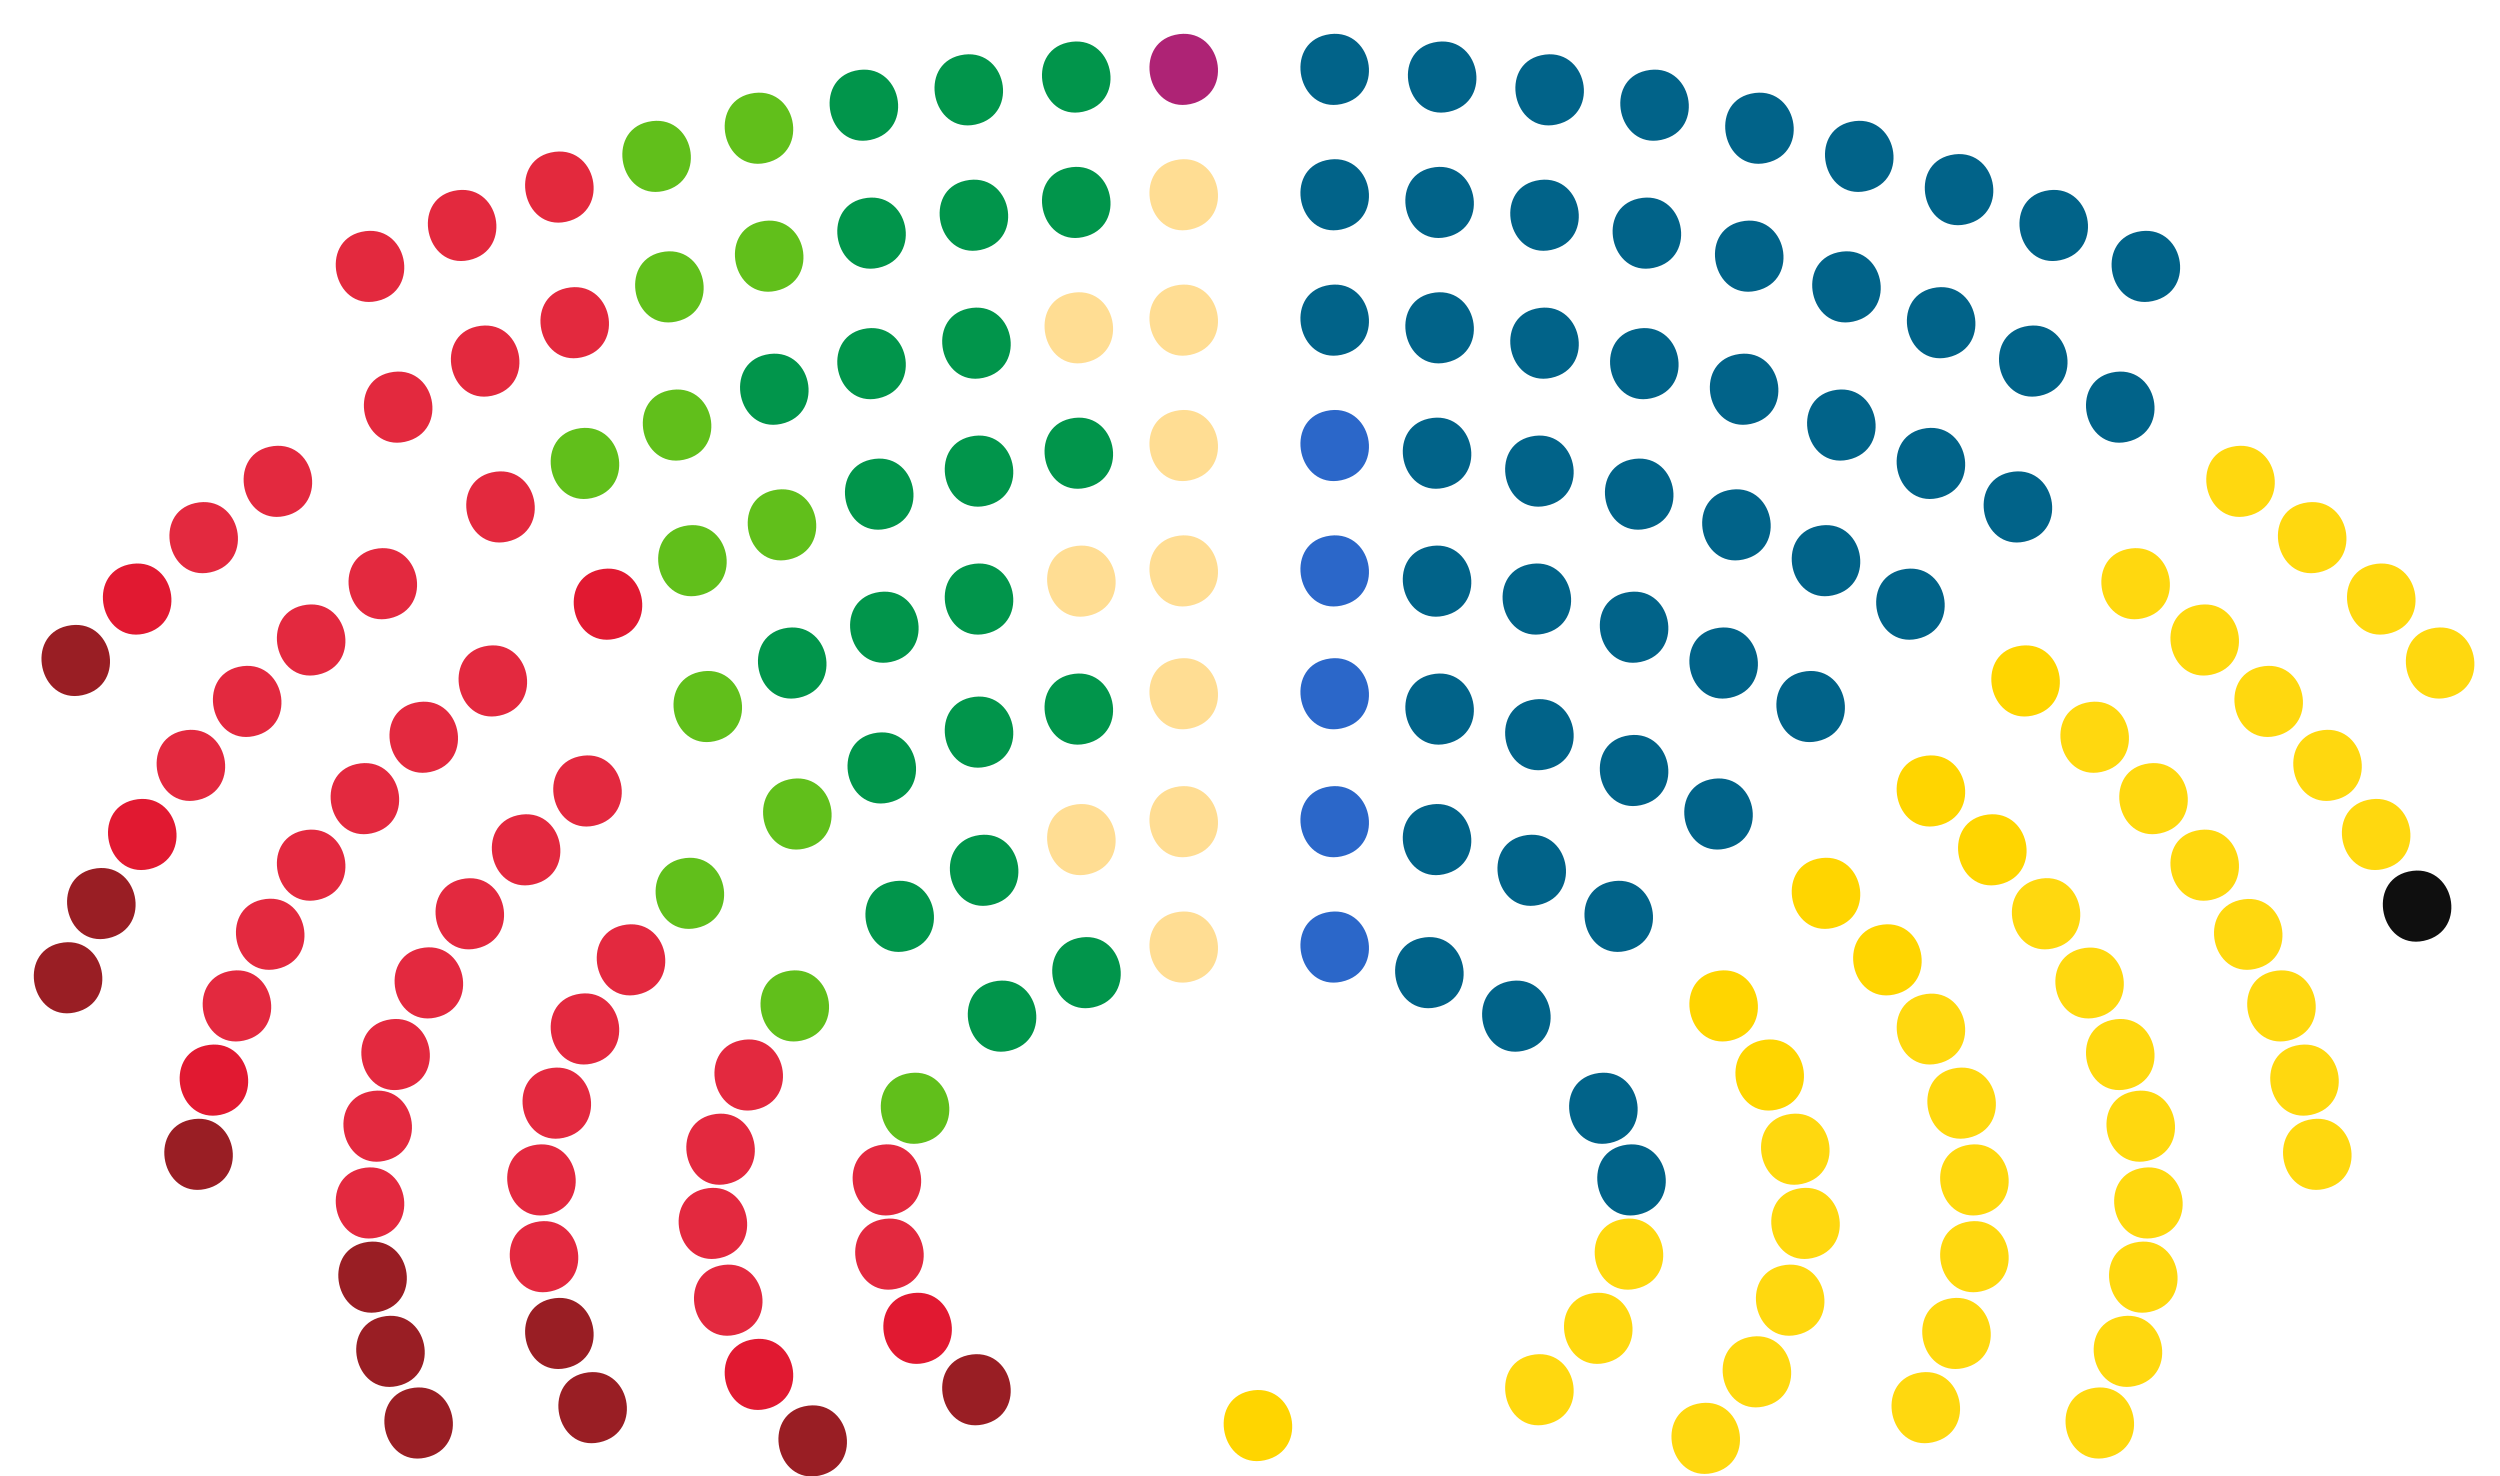 <?xml version="1.0" encoding="UTF-8" standalone="no"?>
<svg
   width="977"
   height="577"
   version="1.1"
   id="svg204"
   sodipodi:docname="Eduskunta_2023.svg"
   inkscape:version="1.4 (86a8ad7, 2024-10-11)"
   xmlns:inkscape="http://www.inkscape.org/namespaces/inkscape"
   xmlns:sodipodi="http://sodipodi.sourceforge.net/DTD/sodipodi-0.dtd"
   xmlns="http://www.w3.org/2000/svg"
   xmlns:svg="http://www.w3.org/2000/svg"
   xmlns:rdf="http://www.w3.org/1999/02/22-rdf-syntax-ns#"
   xmlns:cc="http://creativecommons.org/ns#"
   xmlns:dc="http://purl.org/dc/elements/1.1/">
  <defs
     id="defs208" />
  <sodipodi:namedview
     pagecolor="#ffffff"
     bordercolor="#666666"
     borderopacity="1"
     objecttolerance="10"
     gridtolerance="10"
     guidetolerance="10"
     inkscape:pageopacity="0"
     inkscape:pageshadow="2"
     inkscape:window-width="1602"
     inkscape:window-height="1195"
     id="namedview206"
     showgrid="false"
     inkscape:zoom="1.3034994"
     inkscape:cx="450.32625"
     inkscape:cy="256.61692"
     inkscape:window-x="1893"
     inkscape:window-y="95"
     inkscape:window-maximized="0"
     inkscape:current-layer="g202"
     inkscape:pagecheckerboard="0"
     inkscape:showpageshadow="2"
     inkscape:deskcolor="#d1d1d1" />
  <g
     id="g202"
     inkscape:label="Taso"
     transform="rotate(180,490.101,295.113)">
    <title
       id="title7">Layer 1</title>
    <path
       d="m 139,472.547 c -17.83,3.809 -11.996,31.106 6,27.058 16.678,-3.752 10.985,-30.686 -6,-27.058 z"
       id="seat_166"
       inkscape:connector-curvature="0"
       style="opacity:1;fill:#016389;fill-opacity:1"
       inkscape:label="seat_199" />
    <path
       d="m 175,488.547 c -17.83,3.809 -11.996,31.106 6,27.058 16.678,-3.752 10.985,-30.686 -6,-27.058 z"
       id="seat_172"
       inkscape:connector-curvature="0"
       style="opacity:1;fill:#016389;fill-opacity:1"
       inkscape:label="seat_198" />
    <path
       d="m 212,502.547 c -17.83,3.809 -11.996,31.106 6,27.058 16.678,-3.752 10.985,-30.686 -6,-27.058 z"
       id="seat_180"
       inkscape:connector-curvature="0"
       style="opacity:1;fill:#016389;fill-opacity:1"
       inkscape:label="seat_197" />
    <path
       d="m 251,515.547 c -17.83,3.809 -11.996,31.106 6,27.058 16.678,-3.752 10.985,-30.686 -6,-27.058 z"
       id="seat_182"
       inkscape:connector-curvature="0"
       style="opacity:1;fill:#016389;fill-opacity:1"
       inkscape:label="seat_196" />
    <path
       d="m 290,526.547 c -17.83,3.809 -11.996,31.106 6,27.058 16.678,-3.752 10.985,-30.686 -6,-27.058 z"
       id="seat_184"
       inkscape:connector-curvature="0"
       style="opacity:1;fill:#016389;fill-opacity:1"
       inkscape:label="seat_195" />
    <path
       d="m 331,535.547 c -17.83,3.809 -11.996,31.106 6,27.058 16.678,-3.752 10.985,-30.686 -6,-27.058 z"
       id="seat_186"
       inkscape:connector-curvature="0"
       style="opacity:1;fill:#016389;fill-opacity:1"
       inkscape:label="seat_194" />
    <path
       d="m 372,541.547 c -17.83,3.809 -11.996,31.106 6,27.058 16.678,-3.752 10.985,-30.686 -6,-27.058 z"
       id="seat_188"
       inkscape:connector-curvature="0"
       style="opacity:1;fill:#016389;fill-opacity:1.0"
       inkscape:label="seat_193" />
    <path
       d="m 414,546.547 c -17.83,3.809 -11.996,31.106 6,27.058 16.678,-3.752 10.984,-30.686 -6,-27.058 z"
       id="seat_190"
       inkscape:connector-curvature="0"
       style="opacity:1;fill:#016389;fill-opacity:1.0"
       inkscape:label="seat_192" />
    <path
       d="m 456,549.547 c -17.83,3.809 -11.996,31.106 6,27.058 16.678,-3.752 10.985,-30.686 -6,-27.058 z"
       id="seat_192"
       inkscape:connector-curvature="0"
       style="fill:#016389;fill-opacity:1"
       inkscape:label="seat_191" />
    <path
       d="m 515,549.547 c -17.831,3.809 -11.996,31.106 6,27.058 16.678,-3.752 10.985,-30.686 -6,-27.058 z"
       id="seat_193"
       inkscape:connector-curvature="0"
       style="fill:#ae2375;fill-opacity:1"
       inkscape:label="seat_190" />
    <path
       d="m 557,546.547 c -17.831,3.809 -11.996,31.106 6,27.058 16.678,-3.752 10.985,-30.686 -6,-27.058 z"
       id="seat_191"
       inkscape:connector-curvature="0"
       style="fill:#01954b;fill-opacity:1"
       inkscape:label="seat_189" />
    <path
       d="m 599,541.547 c -17.831,3.809 -11.996,31.106 6,27.058 16.678,-3.752 10.984,-30.686 -6,-27.058 z"
       id="seat_189"
       inkscape:connector-curvature="0"
       style="opacity:1;fill:#01954b;fill-opacity:1.0"
       inkscape:label="seat_188" />
    <path
       d="m 640,535.547 c -17.83,3.809 -11.996,31.106 6,27.058 16.678,-3.752 10.985,-30.686 -6,-27.058 z"
       id="seat_187"
       inkscape:connector-curvature="0"
       style="opacity:1;fill:#01954b;fill-opacity:1.0" />
    <path
       d="m 681,526.547 c -17.83,3.809 -11.996,31.106 6,27.058 16.678,-3.752 10.984,-30.686 -6,-27.058 z"
       id="seat_185"
       inkscape:connector-curvature="0"
       style="opacity:1;fill:#61bf1b;fill-opacity:1.0"
       inkscape:label="seat_186" />
    <path
       d="m 721,515.547 c -17.83,3.809 -11.996,31.106 6,27.058 16.678,-3.752 10.984,-30.686 -6,-27.058 z"
       id="seat_183"
       inkscape:connector-curvature="0"
       style="opacity:1;fill:#61bf1b;fill-opacity:1"
       inkscape:label="seat_185" />
    <path
       d="m 759,503.547 c -17.83,3.809 -11.996,31.106 6,27.058 16.678,-3.752 10.985,-30.686 -6,-27.058 z"
       id="seat_181"
       inkscape:connector-curvature="0"
       style="opacity:1;fill:#e1192f;fill-opacity:0.929"
       inkscape:label="seat_184" />
    <path
       d="m 797,488.547 c -17.83,3.809 -11.996,31.106 6,27.058 16.678,-3.752 10.985,-30.686 -6,-27.058 z"
       id="seat_173"
       inkscape:connector-curvature="0"
       style="opacity:1;fill:#e11930;fill-opacity:0.929"
       inkscape:label="seat_183" />
    <path
       d="m 833,472.547 c -17.83,3.809 -11.996,31.106 6,27.058 16.678,-3.752 10.985,-30.686 -6,-27.058 z"
       id="seat_167"
       inkscape:connector-curvature="0"
       style="opacity:1;fill:#e11930;fill-opacity:0.929"
       inkscape:label="seat_182" />
    <path
       d="m 24,317.547 c -17.83,3.809 -11.996,31.106 6,27.058 16.678,-3.752 10.985,-30.686 -6,-27.058 z"
       id="seat_108"
       inkscape:connector-curvature="0"
       style="opacity:1;fill:#ffd500;fill-opacity:0.941"
       inkscape:label="seat_181" />
    <path
       d="m 47,342.547 c -17.831,3.809 -11.996,31.106 6,27.058 16.678,-3.752 10.985,-30.686 -6,-27.058 z"
       id="seat_118"
       inkscape:connector-curvature="0"
       style="opacity:1;fill:#ffd500;fill-opacity:0.941"
       inkscape:label="seat_180" />
    <path
       d="m 74,366.547 c -17.831,3.809 -11.996,31.106 6,27.058 16.678,-3.752 10.985,-30.686 -6,-27.058 z"
       id="seat_128"
       inkscape:connector-curvature="0"
       style="opacity:1;fill:#ffd500;fill-opacity:0.941"
       inkscape:label="seat_179" />
    <path
       d="m 102,388.547 c -17.831,3.809 -11.996,31.106 6,27.058 16.678,-3.752 10.985,-30.686 -6,-27.058 z"
       id="seat_136"
       inkscape:connector-curvature="0"
       style="opacity:1;fill:#ffd500;fill-opacity:0.941"
       inkscape:label="seat_178" />
    <path
       d="m 149,417.547 c -17.83,3.809 -11.996,31.106 6,27.058 16.678,-3.752 10.985,-30.686 -6,-27.058 z"
       id="seat_148"
       inkscape:connector-curvature="0"
       style="opacity:1;fill:#016389;fill-opacity:1"
       inkscape:label="seat_177" />
    <path
       d="m 183,435.547 c -17.83,3.809 -11.996,31.106 6,27.058 16.678,-3.752 10.985,-30.686 -6,-27.058 z"
       id="seat_154"
       inkscape:connector-curvature="0"
       style="opacity:1;fill:#016389;fill-opacity:1"
       inkscape:label="seat_176" />
    <path
       d="m 219,450.547 c -17.83,3.809 -11.996,31.106 6,27.058 16.678,-3.752 10.985,-30.686 -6,-27.058 z"
       id="seat_160"
       inkscape:connector-curvature="0"
       style="opacity:1;fill:#016389;fill-opacity:1"
       inkscape:label="seat_175" />
    <path
       d="m 256,464.547 c -17.83,3.809 -11.996,31.106 6,27.058 16.678,-3.752 10.985,-30.686 -6,-27.058 z"
       id="seat_164"
       inkscape:connector-curvature="0"
       style="opacity:1;fill:#016389;fill-opacity:1"
       inkscape:label="seat_174" />
    <path
       d="m 294,476.547 c -17.83,3.809 -11.996,31.106 6,27.058 16.678,-3.752 10.985,-30.686 -6,-27.058 z"
       id="seat_168"
       inkscape:connector-curvature="0"
       style="opacity:1;fill:#016389;fill-opacity:1"
       inkscape:label="seat_173" />
    <path
       d="m 334,485.547 c -17.83,3.809 -11.996,31.106 6,27.058 16.678,-3.752 10.985,-30.686 -6,-27.058 z"
       id="seat_170"
       inkscape:connector-curvature="0"
       style="opacity:1;fill:#016389;fill-opacity:1"
       inkscape:label="seat_172" />
    <path
       d="m 374,492.547 c -17.83,3.809 -11.996,31.106 6,27.058 16.678,-3.752 10.985,-30.686 -6,-27.058 z"
       id="seat_174"
       inkscape:connector-curvature="0"
       style="opacity:1;fill:#016389;fill-opacity:1.0"
       inkscape:label="seat_171" />
    <path
       d="m 415,497.547 c -17.83,3.809 -11.996,31.106 6,27.058 16.678,-3.752 10.985,-30.686 -6,-27.058 z"
       id="seat_176"
       inkscape:connector-curvature="0"
       style="opacity:1;fill:#016389;fill-opacity:1.0"
       inkscape:label="seat_170" />
    <path
       d="m 456,500.547 c -17.83,3.809 -11.996,31.106 6,27.058 16.678,-3.752 10.985,-30.686 -6,-27.058 z"
       id="seat_178"
       inkscape:connector-curvature="0"
       style="opacity:1;fill:#016389;fill-opacity:1.0"
       inkscape:label="seat_169" />
    <path
       d="m 515,500.547 c -17.83,3.809 -11.996,31.106 6,27.058 16.678,-3.752 10.985,-30.686 -6,-27.058 z"
       id="seat_179"
       inkscape:connector-curvature="0"
       style="opacity:1;fill:#ffdd93;fill-opacity:1.0"
       inkscape:label="seat_168" />
    <path
       d="m 557,497.547 c -17.83,3.809 -11.996,31.106 6,27.058 16.678,-3.752 10.985,-30.686 -6,-27.058 z"
       id="seat_177"
       inkscape:connector-curvature="0"
       style="opacity:1;fill:#01954b;fill-opacity:1"
       inkscape:label="seat_167" />
    <path
       d="m 597,492.547 c -17.83,3.809 -11.996,31.106 6,27.058 16.678,-3.752 10.985,-30.686 -6,-27.058 z"
       id="seat_175"
       inkscape:connector-curvature="0"
       style="opacity:1;fill:#01954b;fill-opacity:1"
       inkscape:label="seat_166" />
    <path
       d="m 637,485.547 c -17.831,3.809 -11.996,31.106 6,27.058 16.678,-3.752 10.985,-30.686 -6,-27.058 z"
       id="seat_171"
       inkscape:connector-curvature="0"
       style="opacity:1;fill:#01954b;fill-opacity:1.0"
       inkscape:label="seat_165" />
    <path
       d="m 677,476.547 c -17.831,3.809 -11.996,31.106 6,27.058 16.678,-3.752 10.985,-30.686 -6,-27.058 z"
       id="seat_169"
       inkscape:connector-curvature="0"
       style="opacity:1;fill:#61bf1b;fill-opacity:1"
       inkscape:label="seat_164" />
    <path
       d="m 716,464.547 c -17.83,3.809 -11.996,31.106 6,27.058 16.678,-3.752 10.985,-30.686 -6,-27.058 z"
       id="seat_165"
       inkscape:connector-curvature="0"
       style="opacity:1;fill:#61bf1b;fill-opacity:1"
       inkscape:label="seat_163" />
    <path
       d="m 753,450.547 c -17.83,3.809 -11.996,31.106 6,27.058 16.678,-3.752 10.985,-30.686 -6,-27.058 z"
       id="seat_161"
       inkscape:connector-curvature="0"
       style="opacity:1;fill:#e11930;fill-opacity:0.929"
       inkscape:label="seat_162" />
    <path
       d="m 788,435.547 c -17.83,3.809 -11.996,31.106 6,27.058 16.678,-3.752 10.984,-30.686 -6,-27.058 z"
       id="seat_155"
       inkscape:connector-curvature="0"
       style="opacity:1;fill:#e11930;fill-opacity:0.929"
       inkscape:label="seat_161" />
    <path
       d="m 822,417.547 c -17.83,3.809 -11.996,31.106 6,27.058 16.678,-3.752 10.985,-30.686 -6,-27.058 z"
       id="seat_149"
       inkscape:connector-curvature="0"
       style="opacity:1;fill:#e11930;fill-opacity:0.929"
       inkscape:label="seat_160" />
    <path
       d="m 869,388.547 c -17.83,3.809 -11.996,31.106 6,27.058 16.678,-3.752 10.985,-30.686 -6,-27.058 z"
       id="seat_137"
       inkscape:connector-curvature="0"
       style="opacity:1;fill:#e11931;fill-opacity:0.926"
       inkscape:label="seat_159" />
    <path
       d="m 898,366.547 c -17.83,3.809 -11.996,31.106 6,27.058 16.678,-3.752 10.985,-30.686 -6,-27.058 z"
       id="seat_129"
       inkscape:connector-curvature="0"
       style="opacity:1;fill:#e11931;fill-opacity:0.926"
       inkscape:label="seat_158" />
    <path
       d="m 924,342.547 c -17.83,3.809 -11.996,31.106 6,27.058 16.678,-3.752 10.985,-30.686 -6,-27.058 z"
       id="seat_121"
       inkscape:connector-curvature="0"
       style="opacity:1;fill:#e11931;fill-opacity:1.0"
       inkscape:label="seat_157" />
    <path
       d="m 948,318.547 c -17.831,3.809 -11.996,31.106 6,27.058 16.678,-3.752 10.985,-30.686 -6,-27.058 z"
       id="seat_111"
       inkscape:connector-curvature="0"
       style="opacity:1;fill:#991e24;fill-opacity:1.0"
       inkscape:label="seat_156" />
    <path
       d="m 33,222.547 c -17.831,3.809 -11.996,31.106 6,27.058 16.678,-3.752 10.985,-30.686 -6,-27.058 z"
       id="seat_69"
       inkscape:connector-curvature="0"
       style="opacity:1;fill:#000000;fill-opacity:0.941"
       inkscape:label="seat_155" />
    <path
       d="m 49,250.547 c -17.831,3.809 -11.996,31.106 6,27.058 16.678,-3.752 10.985,-30.686 -6,-27.058 z"
       id="seat_81"
       inkscape:connector-curvature="0"
       style="opacity:1;fill:#ffd500;fill-opacity:0.941"
       inkscape:label="seat_154" />
    <path
       d="m 68,277.547 c -17.831,3.809 -11.996,31.106 6,27.058 16.678,-3.752 10.985,-30.686 -6,-27.058 z"
       id="seat_93"
       inkscape:connector-curvature="0"
       style="opacity:1;fill:#ffd500;fill-opacity:0.941"
       inkscape:label="seat_153" />
    <path
       d="m 91,302.547 c -17.83,3.809 -11.996,31.106 6,27.058 16.678,-3.752 10.985,-30.686 -6,-27.058 z"
       id="seat_103"
       inkscape:connector-curvature="0"
       style="opacity:1;fill:#ffd500;fill-opacity:0.941"
       inkscape:label="seat_152" />
    <path
       d="m 116,326.547 c -17.831,3.809 -11.996,31.106 6,27.058 16.678,-3.752 10.985,-30.686 -6,-27.058 z"
       id="seat_112"
       inkscape:connector-curvature="0"
       style="opacity:1;fill:#ffd500;fill-opacity:0.941"
       inkscape:label="seat_151" />
    <path
       d="m 143,348.547 c -17.83,3.809 -11.996,31.106 6,27.058 16.678,-3.752 10.985,-30.686 -6,-27.058 z"
       id="seat_122"
       inkscape:connector-curvature="0"
       style="opacity:1;fill:#ffd500;fill-opacity:0.941"
       inkscape:label="seat_150" />
    <path
       d="m 189,378.547 c -17.83,3.809 -11.996,31.106 6,27.058 16.678,-3.752 10.985,-30.686 -6,-27.058 z"
       id="seat_132"
       inkscape:connector-curvature="0"
       style="opacity:1;fill:#016389;fill-opacity:1"
       inkscape:label="seat_149" />
    <path
       d="m 223,395.547 c -17.83,3.809 -11.996,31.106 6,27.058 16.678,-3.752 10.985,-30.686 -6,-27.058 z"
       id="seat_140"
       inkscape:connector-curvature="0"
       style="opacity:1;fill:#016389;fill-opacity:1"
       inkscape:label="seat_148" />
    <path
       d="m 258,410.547 c -17.83,3.809 -11.996,31.106 6,27.058 16.678,-3.752 10.985,-30.686 -6,-27.058 z"
       id="seat_146"
       inkscape:connector-curvature="0"
       style="opacity:1;fill:#016389;fill-opacity:1"
       inkscape:label="seat_147" />
    <path
       d="m 296,424.547 c -17.83,3.809 -11.996,31.106 6,27.058 16.678,-3.752 10.985,-30.686 -6,-27.058 z"
       id="seat_150"
       inkscape:connector-curvature="0"
       style="opacity:1;fill:#016389;fill-opacity:1"
       inkscape:label="seat_146" />
    <path
       d="m 335,434.547 c -17.83,3.809 -11.996,31.106 6,27.058 16.678,-3.752 10.985,-30.686 -6,-27.058 z"
       id="seat_152"
       inkscape:connector-curvature="0"
       style="opacity:1;fill:#016389;fill-opacity:1"
       inkscape:label="seat_145" />
    <path
       d="m 374,442.547 c -17.83,3.809 -11.996,31.106 6,27.058 16.678,-3.752 10.985,-30.686 -6,-27.058 z"
       id="seat_156"
       inkscape:connector-curvature="0"
       style="opacity:1;fill:#016389;fill-opacity:1.0"
       inkscape:label="seat_144" />
    <path
       d="m 415,448.547 c -17.83,3.809 -11.996,31.106 6,27.058 16.678,-3.752 10.985,-30.686 -6,-27.058 z"
       id="seat_158"
       inkscape:connector-curvature="0"
       style="opacity:1;fill:#016389;fill-opacity:1.0"
       inkscape:label="seat_143" />
    <path
       d="m 456,451.547 c -17.83,3.809 -11.996,31.106 6,27.058 16.678,-3.752 10.985,-30.686 -6,-27.058 z"
       id="seat_162"
       inkscape:connector-curvature="0"
       style="opacity:1;fill:#016389;fill-opacity:1.0"
       inkscape:label="seat_142" />
    <path
       d="m 515,451.547 c -17.83,3.809 -11.996,31.106 6,27.058 16.678,-3.752 10.985,-30.686 -6,-27.058 z"
       id="seat_163"
       inkscape:connector-curvature="0"
       style="opacity:1;fill:#ffdd93;fill-opacity:1.0"
       inkscape:label="seat_141" />
    <path
       d="m 556,448.547 c -17.831,3.809 -11.996,31.106 6,27.058 16.678,-3.752 10.985,-30.686 -6,-27.058 z"
       id="seat_159"
       inkscape:connector-curvature="0"
       style="opacity:1;fill:#ffdd93;fill-opacity:1.0"
       inkscape:label="seat_140" />
    <path
       d="m 596,442.547 c -17.83,3.809 -11.996,31.106 6,27.058 16.678,-3.752 10.985,-30.686 -6,-27.058 z"
       id="seat_157"
       inkscape:connector-curvature="0"
       style="opacity:1;fill:#01954b;fill-opacity:1"
       inkscape:label="seat_139" />
    <path
       d="m 637,434.547 c -17.83,3.809 -11.996,31.106 6,27.058 16.678,-3.752 10.985,-30.686 -6,-27.058 z"
       id="seat_153"
       inkscape:connector-curvature="0"
       style="opacity:1;fill:#01954b;fill-opacity:1"
       inkscape:label="seat_138" />
    <path
       d="m 675,424.547 c -17.831,3.809 -11.996,31.106 6,27.058 16.678,-3.752 10.985,-30.686 -6,-27.058 z"
       id="seat_151"
       inkscape:connector-curvature="0"
       style="opacity:1;fill:#01954b;fill-opacity:1.0"
       inkscape:label="seat_137" />
    <path
       d="m 713,410.547 c -17.83,3.809 -11.996,31.106 6,27.058 16.678,-3.752 10.985,-30.686 -6,-27.058 z"
       id="seat_147"
       inkscape:connector-curvature="0"
       style="opacity:1;fill:#61bf1b;fill-opacity:1"
       inkscape:label="seat_136" />
    <path
       d="m 749,395.547 c -17.83,3.809 -11.996,31.106 6,27.058 16.678,-3.752 10.985,-30.686 -6,-27.058 z"
       id="seat_141"
       inkscape:connector-curvature="0"
       style="opacity:1;fill:#61bf1b;fill-opacity:1"
       inkscape:label="seat_135" />
    <path
       d="m 782,378.547 c -17.83,3.809 -11.996,31.106 6,27.058 16.678,-3.752 10.985,-30.686 -6,-27.058 z"
       id="seat_133"
       inkscape:connector-curvature="0"
       style="opacity:1;fill:#e11930;fill-opacity:0.929"
       inkscape:label="seat_134" />
    <path
       d="m 828,348.547 c -17.83,3.809 -11.996,31.106 6,27.058 16.678,-3.752 10.985,-30.686 -6,-27.058 z"
       id="seat_123"
       inkscape:connector-curvature="0"
       style="opacity:1;fill:#e11931;fill-opacity:0.926"
       inkscape:label="seat_133" />
    <path
       d="m 856,326.547 c -17.83,3.809 -11.996,31.106 6,27.058 16.678,-3.752 10.985,-30.686 -6,-27.058 z"
       id="seat_113"
       inkscape:connector-curvature="0"
       style="opacity:1;fill:#e11931;fill-opacity:0.926"
       inkscape:label="seat_132" />
    <path
       d="m 881,302.547 c -17.831,3.809 -11.996,31.106 6,27.058 16.678,-3.752 10.985,-30.686 -6,-27.058 z"
       id="seat_104"
       inkscape:connector-curvature="0"
       style="opacity:1;fill:#e11931;fill-opacity:0.926"
       inkscape:label="seat_131" />
    <path
       d="m 903,277.547 c -17.831,3.809 -11.996,31.106 6,27.058 16.678,-3.752 10.984,-30.686 -6,-27.058 z"
       id="seat_94"
       inkscape:connector-curvature="0"
       style="opacity:1;fill:#e11931;fill-opacity:0.926"
       inkscape:label="seat_130" />
    <path
       d="m 922,250.547 c -17.831,3.809 -11.996,31.106 6,27.058 16.678,-3.752 10.984,-30.686 -6,-27.058 z"
       id="seat_82"
       inkscape:connector-curvature="0"
       style="opacity:1;fill:#e11931;fill-opacity:1.0"
       inkscape:label="seat_129" />
    <path
       d="m 938,223.547 c -17.831,3.809 -11.996,31.106 6,27.058 16.678,-3.752 10.985,-30.686 -6,-27.058 z"
       id="seat_70"
       inkscape:connector-curvature="0"
       style="opacity:1;fill:#991e24;fill-opacity:1.0"
       inkscape:label="seat_128" />
    <path
       d="m 951,194.547 c -17.831,3.809 -11.996,31.106 6,27.058 16.679,-3.752 10.984,-30.686 -6,-27.058 z"
       id="seat_56"
       inkscape:connector-curvature="0"
       style="opacity:1;fill:#991e24;fill-opacity:1.0"
       inkscape:label="seat_127" />
    <path
       d="m 72,125.547 c -17.831,3.809 -11.996,31.106 6,27.058 16.678,-3.752 10.985,-30.686 -6,-27.058 z"
       id="seat_31"
       inkscape:connector-curvature="0"
       style="opacity:1;fill:#ffd500;fill-opacity:0.941"
       inkscape:label="seat_126" />
    <path
       d="m 77,154.547 c -17.831,3.809 -11.996,31.106 6,27.058 16.678,-3.752 10.985,-30.686 -6,-27.058 z"
       id="seat_41"
       inkscape:connector-curvature="0"
       style="opacity:1;fill:#ffd500;fill-opacity:0.941"
       inkscape:label="seat_125" />
    <path
       inkscape:connector-curvature="0"
       style="display:inline;fill:#ffd500;fill-opacity:0.941"
       d="m 86,183.547 c -17.83,3.809 -11.996,31.106 6,27.058 16.678,-3.752 10.985,-30.686 -6,-27.058 z"
       id="seat_43-9"
       inkscape:label="seat_124" />
    <path
       d="m 99,211.547 c -17.815,3.806 -12.009,31.21 6,26.919 16.645,-3.966 10.942,-30.538 -6,-26.919 z"
       id="seat_63"
       inkscape:connector-curvature="0"
       style="opacity:1;fill:#ffd500;fill-opacity:0.941"
       inkscape:label="seat_123" />
    <path
       d="m 116,238.547 c -17.831,3.809 -11.996,31.106 6,27.058 16.678,-3.752 10.985,-30.686 -6,-27.058 z"
       id="seat_75"
       inkscape:connector-curvature="0"
       style="opacity:1;fill:#ffd500;fill-opacity:0.941"
       inkscape:label="seat_122" />
    <path
       d="m 136,264.547 c -17.83,3.809 -11.996,31.106 6,27.058 16.678,-3.752 10.985,-30.686 -6,-27.058 z"
       id="seat_87"
       inkscape:connector-curvature="0"
       style="opacity:1;fill:#ffd500;fill-opacity:0.941"
       inkscape:label="seat_121" />
    <path
       d="m 159,288.547 c -17.83,3.809 -11.996,31.106 6,27.058 16.678,-3.752 10.985,-30.686 -6,-27.058 z"
       id="seat_95"
       inkscape:connector-curvature="0"
       style="opacity:1;fill:#ffd500;fill-opacity:0.941"
       inkscape:label="seat_120" />
    <path
       d="m 186,310.547 c -17.83,3.809 -11.996,31.106 6,27.058 16.678,-3.752 10.985,-30.686 -6,-27.058 z"
       id="seat_106"
       inkscape:connector-curvature="0"
       style="opacity:1;fill:#ffd500;fill-opacity:1.0"
       inkscape:label="seat_119" />
    <path
       d="m 231,340.547 c -17.83,3.809 -11.996,31.106 6,27.058 16.678,-3.752 10.985,-30.686 -6,-27.058 z"
       id="seat_116"
       inkscape:connector-curvature="0"
       style="opacity:1;fill:#016389;fill-opacity:1"
       inkscape:label="seat_118" />
    <path
       d="m 264,357.547 c -17.83,3.809 -11.996,31.106 6,27.058 16.678,-3.752 10.985,-30.686 -6,-27.058 z"
       id="seat_124-9"
       inkscape:connector-curvature="0"
       style="fill:#016389;fill-opacity:1"
       inkscape:label="seat_117" />
    <path
       d="m 299,371.547 c -17.83,3.809 -11.996,31.106 6,27.058 16.678,-3.752 10.985,-30.686 -6,-27.058 z"
       id="seat_130"
       inkscape:connector-curvature="0"
       style="opacity:1;fill:#016389;fill-opacity:1"
       inkscape:label="seat_116" />
    <path
       d="m 337,383.547 c -17.83,3.809 -11.996,31.106 6,27.058 16.678,-3.752 10.985,-30.686 -6,-27.058 z"
       id="seat_134"
       inkscape:connector-curvature="0"
       style="opacity:1;fill:#016389;fill-opacity:1"
       inkscape:label="seat_115" />
    <path
       d="m 376,392.547 c -17.83,3.809 -11.996,31.106 6,27.058 16.678,-3.752 10.985,-30.686 -6,-27.058 z"
       id="seat_138"
       inkscape:connector-curvature="0"
       style="opacity:1;fill:#016389;fill-opacity:1"
       inkscape:label="seat_114" />
    <path
       d="m 416,399.547 c -17.83,3.809 -11.996,31.106 6,27.058 16.678,-3.752 10.985,-30.686 -6,-27.058 z"
       id="seat_142"
       inkscape:connector-curvature="0"
       style="opacity:1;fill:#016389;fill-opacity:1.0"
       inkscape:label="seat_113" />
    <path
       d="m 456,402.547 c -17.83,3.809 -11.996,31.106 6,27.058 16.678,-3.752 10.985,-30.686 -6,-27.058 z"
       id="seat_144"
       inkscape:connector-curvature="0"
       style="opacity:1;fill:#2b67c9;fill-opacity:1"
       inkscape:label="seat_112" />
    <path
       d="m 515,402.547 c -17.831,3.809 -11.996,31.106 6,27.058 16.678,-3.752 10.985,-30.686 -6,-27.058 z"
       id="seat_145"
       inkscape:connector-curvature="0"
       style="opacity:1;fill:#ffdd93;fill-opacity:1.0"
       inkscape:label="seat_111" />
    <path
       d="m 556,399.547 c -17.83,3.809 -11.996,31.106 6,27.058 16.678,-3.752 10.985,-30.686 -6,-27.058 z"
       id="seat_143"
       inkscape:connector-curvature="0"
       style="opacity:1;fill:#01954b;fill-opacity:1"
       inkscape:label="seat_110" />
    <path
       d="m 595,392.547 c -17.83,3.809 -11.996,31.106 6,27.058 16.678,-3.752 10.985,-30.686 -6,-27.058 z"
       id="seat_139"
       inkscape:connector-curvature="0"
       style="opacity:1;fill:#01954b;fill-opacity:1"
       inkscape:label="seat_109" />
    <path
       d="m 634,383.547 c -17.83,3.809 -11.996,31.106 6,27.058 16.678,-3.752 10.985,-30.686 -6,-27.058 z"
       id="seat_135"
       inkscape:connector-curvature="0"
       style="opacity:1;fill:#01954b;fill-opacity:1"
       inkscape:label="seat_108" />
    <path
       d="m 672,371.547 c -17.83,3.809 -11.996,31.106 6,27.058 16.678,-3.752 10.985,-30.686 -6,-27.058 z"
       id="seat_131"
       inkscape:connector-curvature="0"
       style="opacity:1;fill:#61bf1b;fill-opacity:1.0"
       inkscape:label="seat_107" />
    <path
       d="m 707,357.547 c -17.83,3.809 -11.996,31.106 6,27.058 16.678,-3.752 10.985,-30.686 -6,-27.058 z"
       id="seat_127"
       inkscape:connector-curvature="0"
       style="opacity:1;fill:#61bf1b;fill-opacity:1"
       inkscape:label="seat_106" />
    <path
       d="m 740,340.547 c -17.83,3.809 -11.996,31.106 6,27.058 16.678,-3.752 10.985,-30.686 -6,-27.058 z"
       id="seat_117"
       inkscape:connector-curvature="0"
       style="opacity:1;fill:#e11931;fill-opacity:1.0"
       inkscape:label="seat_105" />
    <path
       d="m 785,310.547 c -17.831,3.809 -11.996,31.106 6,27.058 16.678,-3.752 10.985,-30.686 -6,-27.058 z"
       id="seat_107"
       inkscape:connector-curvature="0"
       style="opacity:1;fill:#e11931;fill-opacity:0.926"
       inkscape:label="seat_104" />
    <path
       d="m 812,288.547 c -17.831,3.809 -11.996,31.106 6,27.058 16.678,-3.752 10.985,-30.686 -6,-27.058 z"
       id="seat_96"
       inkscape:connector-curvature="0"
       style="opacity:1;fill:#e11931;fill-opacity:0.926"
       inkscape:label="seat_103" />
    <path
       d="m 835,264.547 c -17.831,3.809 -11.996,31.106 6,27.058 16.678,-3.752 10.984,-30.686 -6,-27.058 z"
       id="seat_88"
       inkscape:connector-curvature="0"
       style="opacity:1;fill:#e11931;fill-opacity:0.926"
       inkscape:label="seat_102" />
    <path
       d="m 856,238.547 c -17.831,3.809 -11.996,31.106 6,27.058 16.678,-3.752 10.985,-30.686 -6,-27.058 z"
       id="seat_76"
       inkscape:connector-curvature="0"
       style="opacity:1;fill:#e11931;fill-opacity:0.926"
       inkscape:label="seat_101" />
    <path
       d="m 872,211.547 c -17.831,3.809 -11.996,31.106 6,27.058 16.678,-3.752 10.985,-30.686 -6,-27.058 z"
       id="seat_64"
       inkscape:connector-curvature="0"
       style="opacity:1;fill:#e11931;fill-opacity:0.926"
       inkscape:label="seat_100" />
    <path
       d="m 885,183.547 c -17.831,3.809 -11.996,31.106 6,27.058 16.678,-3.752 10.984,-30.686 -6,-27.058 z"
       id="seat_53"
       inkscape:connector-curvature="0"
       style="opacity:1;fill:#e11931;fill-opacity:0.926"
       inkscape:label="seat_99" />
    <path
       d="m 894,154.547 c -17.83,3.809 -11.996,31.106 6,27.058 16.678,-3.752 10.984,-30.686 -6,-27.058 z"
       id="seat_42"
       inkscape:connector-curvature="0"
       style="opacity:1;fill:#e11931;fill-opacity:1.0"
       inkscape:label="seat_98" />
    <path
       d="m 900,125.547 c -17.831,3.809 -11.996,31.106 6,27.058 16.678,-3.752 10.985,-30.686 -6,-27.058 z"
       id="seat_32"
       inkscape:connector-curvature="0"
       style="opacity:1;fill:#991e24;fill-opacity:1.0"
       inkscape:label="seat_97" />
    <path
       d="m 157,20.547 c -17.83,3.809 -11.996,31.106 6,27.058 16.678,-3.752 10.985,-30.686 -6,-27.058 z"
       id="seat_4"
       inkscape:connector-curvature="0"
       style="opacity:1;fill:#ffd500;fill-opacity:0.941"
       inkscape:label="seat_96" />
    <path
       d="m 146,48.547 c -17.83,3.809 -11.996,31.106 6,27.058 16.678,-3.752 10.985,-30.686 -6,-27.058 z"
       id="seat_4-6"
       inkscape:connector-curvature="0"
       style="fill:#ffd500;fill-opacity:0.941"
       inkscape:label="seat_95" />
    <path
       d="m 140,77.547 c -17.83,3.809 -11.996,31.106 6,27.058 16.678,-3.752 10.985,-30.686 -6,-27.058 z"
       id="seat_19"
       inkscape:connector-curvature="0"
       style="opacity:1;fill:#ffd500;fill-opacity:0.941"
       inkscape:label="seat_94" />
    <path
       d="m 138,106.547 c -17.83,3.809 -11.996,31.106 6,27.058 16.678,-3.752 10.985,-30.686 -6,-27.058 z"
       id="seat_27"
       inkscape:connector-curvature="0"
       style="opacity:1;fill:#ffd500;fill-opacity:0.941"
       inkscape:label="seat_93" />
    <path
       d="m 141,136.547 c -17.83,3.809 -11.996,31.106 6,27.058 16.678,-3.752 10.985,-30.686 -6,-27.058 z"
       id="seat_35"
       inkscape:connector-curvature="0"
       style="opacity:1;fill:#ffd500;fill-opacity:0.941"
       inkscape:label="seat_92" />
    <path
       d="m 149,164.547 c -17.83,3.809 -11.996,31.106 6,27.058 16.678,-3.752 10.985,-30.686 -6,-27.058 z"
       id="seat_45"
       inkscape:connector-curvature="0"
       style="opacity:1;fill:#ffd500;fill-opacity:0.941"
       inkscape:label="seat_91" />
    <path
       d="m 161,192.547 c -17.815,3.806 -12.009,31.21 6,26.919 16.645,-3.966 10.943,-30.538 -6,-26.919 z"
       id="seat_54"
       inkscape:connector-curvature="0"
       style="opacity:1;fill:#ffd500;fill-opacity:0.941"
       inkscape:label="seat_90" />
    <path
       d="m 178,219.547 c -17.833,3.81 -11.93,31.413 6,27.033 16.611,-4.057 10.973,-30.659 -6,-27.033 z"
       id="seat_67"
       inkscape:connector-curvature="0"
       style="opacity:1;fill:#ffd500;fill-opacity:0.941"
       inkscape:label="seat_89" />
    <path
       d="m 199,244.547 c -17.83,3.809 -11.996,31.106 6,27.058 16.678,-3.752 10.985,-30.686 -6,-27.058 z"
       id="seat_77"
       inkscape:connector-curvature="0"
       style="opacity:1;fill:#ffd500;fill-opacity:1.0"
       inkscape:label="seat_88" />
    <path
       d="m 223,267.547 c -17.83,3.809 -11.996,31.106 6,27.058 16.678,-3.752 10.985,-30.686 -6,-27.058 z"
       id="seat_89"
       inkscape:connector-curvature="0"
       style="opacity:1;fill:#ffd500;fill-opacity:1.0"
       inkscape:label="seat_87" />
    <path
       d="m 270,300.547 c -17.83,3.809 -11.996,31.106 6,27.058 16.678,-3.752 10.985,-30.686 -6,-27.058 z"
       id="seat_101"
       inkscape:connector-curvature="0"
       style="opacity:1;fill:#016389;fill-opacity:1"
       inkscape:label="seat_86" />
    <path
       d="m 304,317.547 c -17.83,3.809 -11.996,31.106 6,27.058 16.678,-3.752 10.985,-30.686 -6,-27.058 z"
       id="seat_109"
       inkscape:connector-curvature="0"
       style="opacity:1;fill:#016389;fill-opacity:1"
       inkscape:label="seat_85" />
    <path
       d="m 339,331.547 c -17.83,3.809 -11.996,31.106 6,27.058 16.678,-3.752 10.985,-30.686 -6,-27.058 z"
       id="seat_114"
       inkscape:connector-curvature="0"
       style="opacity:1;fill:#016389;fill-opacity:1.0"
       inkscape:label="seat_84" />
    <path
       d="m 377,342.547 c -17.83,3.809 -11.996,31.106 6,27.058 16.678,-3.752 10.985,-30.686 -6,-27.058 z"
       id="seat_119"
       inkscape:connector-curvature="0"
       style="opacity:1;fill:#016389;fill-opacity:1.0"
       inkscape:label="seat_83" />
    <path
       d="m 416,349.547 c -17.83,3.809 -11.996,31.106 6,27.058 16.678,-3.752 10.985,-30.686 -6,-27.058 z"
       id="seat_124"
       inkscape:connector-curvature="0"
       style="opacity:1;fill:#016389;fill-opacity:1.0"
       inkscape:label="seat_82" />
    <path
       d="m 456,353.547 c -17.83,3.809 -11.996,31.106 6,27.058 16.678,-3.752 10.985,-30.686 -6,-27.058 z"
       id="seat_124-5"
       inkscape:connector-curvature="0"
       style="display:inline;fill:#2b67c9;fill-opacity:1"
       inkscape:label="seat_81" />
    <path
       d="m 515,353.547 c -17.83,3.809 -11.996,31.106 6,27.058 16.678,-3.752 10.985,-30.686 -6,-27.058 z"
       id="seat_124-0"
       inkscape:connector-curvature="0"
       style="fill:#ffdd93;fill-opacity:1.0"
       inkscape:label="seat_80" />
    <path
       d="m 555,349.547 c -17.83,3.809 -11.996,31.106 6,27.058 16.678,-3.752 10.985,-30.686 -6,-27.058 z"
       id="seat_125"
       inkscape:connector-curvature="0"
       style="opacity:1;fill:#ffdd93;fill-opacity:1.0"
       inkscape:label="seat_79" />
    <path
       d="m 595,342.547 c -17.83,3.809 -11.996,31.106 6,27.058 16.678,-3.752 10.985,-30.686 -6,-27.058 z"
       id="seat_120"
       inkscape:connector-curvature="0"
       style="opacity:1;fill:#01954b;fill-opacity:1"
       inkscape:label="seat_78" />
    <path
       d="m 632,331.547 c -17.83,3.809 -11.996,31.106 6,27.058 16.678,-3.752 10.985,-30.686 -6,-27.058 z"
       id="seat_115"
       inkscape:connector-curvature="0"
       style="opacity:1;fill:#01954b;fill-opacity:1"
       inkscape:label="seat_77" />
    <path
       d="m 668,317.547 c -17.83,3.809 -11.996,31.106 6,27.058 16.678,-3.752 10.985,-30.686 -6,-27.058 z"
       id="seat_110"
       inkscape:connector-curvature="0"
       style="opacity:1;fill:#01954b;fill-opacity:1.0"
       inkscape:label="seat_76" />
    <path
       d="m 701,300.547 c -17.831,3.809 -11.996,31.106 6,27.058 16.678,-3.752 10.985,-30.686 -6,-27.058 z"
       id="seat_102"
       inkscape:connector-curvature="0"
       style="opacity:1;fill:#61bf1b;fill-opacity:1"
       inkscape:label="seat_75" />
    <path
       d="m 748,267.547 c -17.831,3.809 -11.996,31.106 6,27.058 16.678,-3.752 10.985,-30.686 -6,-27.058 z"
       id="seat_90"
       inkscape:connector-curvature="0"
       style="opacity:1;fill:#e11931;fill-opacity:0.926"
       inkscape:label="seat_74" />
    <path
       d="m 772,244.547 c -17.831,3.809 -11.996,31.106 6,27.058 16.678,-3.752 10.985,-30.686 -6,-27.058 z"
       id="seat_78"
       inkscape:connector-curvature="0"
       style="opacity:1;fill:#e11931;fill-opacity:0.926"
       inkscape:label="seat_73" />
    <path
       d="m 794,219.547 c -17.831,3.809 -11.996,31.106 6,27.058 16.678,-3.752 10.984,-30.686 -6,-27.058 z"
       id="seat_68"
       inkscape:connector-curvature="0"
       style="opacity:1;fill:#e11931;fill-opacity:0.926"
       inkscape:label="seat_72" />
    <path
       d="m 810,192.547 c -17.831,3.809 -11.996,31.106 6,27.058 16.678,-3.752 10.985,-30.686 -6,-27.058 z"
       id="seat_55"
       inkscape:connector-curvature="0"
       style="opacity:1;fill:#e11931;fill-opacity:0.926"
       inkscape:label="seat_71" />
    <path
       d="m 823,164.547 c -17.831,3.809 -11.996,31.106 6,27.058 16.678,-3.752 10.985,-30.686 -6,-27.058 z"
       id="seat_46"
       inkscape:connector-curvature="0"
       style="opacity:1;fill:#e11931;fill-opacity:0.926"
       inkscape:label="seat_70" />
    <path
       d="m 830,136.547 c -17.831,3.809 -11.996,31.106 6,27.058 16.679,-3.752 10.984,-30.686 -6,-27.058 z"
       id="seat_36"
       inkscape:connector-curvature="0"
       style="opacity:1;fill:#e11931;fill-opacity:0.926"
       inkscape:label="seat_69" />
    <path
       d="m 833,106.547 c -17.831,3.809 -11.996,31.106 6,27.058 16.678,-3.752 10.985,-30.686 -6,-27.058 z"
       id="seat_28"
       inkscape:connector-curvature="0"
       style="opacity:1;fill:#e11931;fill-opacity:0.926"
       inkscape:label="seat_68" />
    <path
       d="m 832,77.547 c -17.831,3.809 -11.996,31.106 6,27.058 16.678,-3.752 10.985,-30.686 -6,-27.058 z"
       id="seat_20"
       inkscape:connector-curvature="0"
       style="opacity:1;fill:#991e24;fill-opacity:1.0"
       inkscape:label="seat_67" />
    <path
       d="m 825,48.547 c -17.83,3.809 -11.996,31.106 6,27.058 16.678,-3.752 10.985,-30.686 -6,-27.058 z"
       id="seat_12"
       inkscape:connector-curvature="0"
       style="opacity:1;fill:#991e24;fill-opacity:1.0"
       inkscape:label="seat_66" />
    <path
       d="m 814,20.547 c -17.831,3.809 -11.996,31.106 6,27.058 16.678,-3.752 10.985,-30.686 -6,-27.058 z"
       id="seat_5"
       inkscape:connector-curvature="0"
       style="opacity:1;fill:#991e24;fill-opacity:1.0"
       inkscape:label="seat_65" />
    <path
       d="m 225,26.547 c -17.83,3.809 -11.996,31.106 6,27.058 16.678,-3.752 10.985,-30.686 -6,-27.058 z"
       id="seat_6"
       inkscape:connector-curvature="0"
       style="opacity:1;fill:#ffd500;fill-opacity:0.941"
       inkscape:label="seat_64" />
    <path
       d="m 213,55.547 c -17.83,3.809 -11.996,31.106 6,27.058 16.678,-3.752 10.985,-30.686 -6,-27.058 z"
       id="seat_13"
       inkscape:connector-curvature="0"
       style="opacity:1;fill:#ffd500;fill-opacity:0.941"
       inkscape:label="seat_63" />
    <path
       d="m 206,85.547 c -17.83,3.809 -11.996,31.106 6,27.058 16.678,-3.752 10.985,-30.686 -6,-27.058 z"
       id="seat_21"
       inkscape:connector-curvature="0"
       style="opacity:1;fill:#ffd500;fill-opacity:0.941"
       inkscape:label="seat_62" />
    <path
       d="m 206,115.547 c -17.83,3.809 -11.996,31.106 6,27.058 16.678,-3.752 10.985,-30.686 -6,-27.058 z"
       id="seat_23-1"
       inkscape:connector-curvature="0"
       style="display:inline;fill:#ffd500;fill-opacity:0.941"
       inkscape:label="seat_61" />
    <path
       d="m 211,145.547 c -17.83,3.809 -11.996,31.106 6,27.058 16.678,-3.752 10.985,-30.686 -6,-27.058 z"
       id="seat_39"
       inkscape:connector-curvature="0"
       style="opacity:1;fill:#ffd500;fill-opacity:0.941"
       inkscape:label="seat_60" />
    <path
       d="m 223,174.547 c -17.815,3.806 -12.009,31.21 6,26.919 16.645,-3.966 10.943,-30.538 -6,-26.919 z"
       id="seat_47"
       inkscape:connector-curvature="0"
       style="opacity:1;fill:#ffd500;fill-opacity:0.941"
       inkscape:label="seat_59" />
    <path
       d="m 240,201.547 c -17.83,3.809 -11.996,31.106 6,27.058 16.678,-3.752 10.985,-30.686 -6,-27.058 z"
       id="seat_59"
       inkscape:connector-curvature="0"
       style="opacity:1;fill:#ffd500;fill-opacity:1.0"
       inkscape:label="seat_58" />
    <path
       d="m 264,227.547 c -17.83,3.809 -11.996,31.106 6,27.058 16.678,-3.752 10.985,-30.686 -6,-27.058 z"
       id="seat_71"
       inkscape:connector-curvature="0"
       style="opacity:1;fill:#ffd500;fill-opacity:1.0"
       inkscape:label="seat_57" />
    <path
       d="m 306,258.547 c -17.83,3.809 -11.996,31.106 6,27.058 16.678,-3.752 10.985,-30.686 -6,-27.058 z"
       id="seat_85"
       inkscape:connector-curvature="0"
       style="opacity:1;fill:#016389;fill-opacity:1"
       inkscape:label="seat_56" />
    <path
       d="m 339,275.547 c -17.83,3.809 -11.996,31.106 6,27.058 16.678,-3.752 10.985,-30.686 -6,-27.058 z"
       id="seat_91"
       inkscape:connector-curvature="0"
       style="opacity:1;fill:#016389;fill-opacity:1"
       inkscape:label="seat_55" />
    <path
       d="m 376,289.547 c -17.83,3.809 -11.996,31.106 6,27.058 16.678,-3.752 10.985,-30.686 -6,-27.058 z"
       id="seat_97"
       inkscape:connector-curvature="0"
       style="opacity:1;fill:#016389;fill-opacity:1.0"
       inkscape:label="seat_54" />
    <path
       d="m 415,299.547 c -17.83,3.809 -11.996,31.106 6,27.058 16.678,-3.752 10.985,-30.686 -6,-27.058 z"
       id="seat_99"
       inkscape:connector-curvature="0"
       style="opacity:1;fill:#016389;fill-opacity:1.0"
       inkscape:label="seat_53" />
    <path
       d="m 456,305.547 c -17.83,3.809 -11.996,31.106 6,27.058 16.678,-3.752 10.985,-30.686 -6,-27.058 z"
       id="seat_99-5"
       inkscape:connector-curvature="0"
       style="fill:#2b67c9;fill-opacity:1"
       inkscape:label="seat_52" />
    <path
       d="m 515,305.547 c -17.83,3.809 -11.996,31.106 6,27.058 16.678,-3.752 10.985,-30.686 -6,-27.058 z"
       id="seat_99-1"
       inkscape:connector-curvature="0"
       style="display:inline;fill:#ffdd93;fill-opacity:1.0"
       inkscape:label="seat_51" />
    <path
       d="m 556,299.547 c -17.83,3.809 -11.996,31.106 6,27.058 16.678,-3.752 10.985,-30.686 -6,-27.058 z"
       id="seat_100"
       inkscape:connector-curvature="0"
       style="opacity:1;fill:#01954b;fill-opacity:1"
       inkscape:label="seat_50" />
    <path
       d="m 595,290.547 c -17.831,3.809 -11.996,31.106 6,27.058 16.678,-3.752 10.985,-30.686 -6,-27.058 z"
       id="seat_98"
       inkscape:connector-curvature="0"
       style="opacity:1;fill:#01954b;fill-opacity:1"
       inkscape:label="seat_49" />
    <path
       d="m 633,276.547 c -17.831,3.809 -11.996,31.106 6,27.058 16.678,-3.752 10.985,-30.686 -6,-27.058 z"
       id="seat_92"
       inkscape:connector-curvature="0"
       style="opacity:1;fill:#01954b;fill-opacity:1"
       inkscape:label="seat_48" />
    <path
       d="m 666,258.547 c -17.831,3.809 -11.996,31.106 6,27.058 16.678,-3.752 10.985,-30.686 -6,-27.058 z"
       id="seat_86"
       inkscape:connector-curvature="0"
       style="opacity:1;fill:#61bf1b;fill-opacity:1"
       inkscape:label="seat_47" />
    <path
       d="m 708,227.547 c -17.831,3.809 -11.996,31.106 6,27.058 16.678,-3.752 10.985,-30.686 -6,-27.058 z"
       id="seat_72"
       inkscape:connector-curvature="0"
       style="opacity:1;fill:#61bf1b;fill-opacity:1.0"
       inkscape:label="seat_46" />
    <path
       d="m 731,201.547 c -17.831,3.809 -11.996,31.106 6,27.058 16.678,-3.752 10.985,-30.686 -6,-27.058 z"
       id="seat_60"
       inkscape:connector-curvature="0"
       style="opacity:1;fill:#e11931;fill-opacity:0.926"
       inkscape:label="seat_45" />
    <path
       d="m 749,174.547 c -17.831,3.809 -11.996,31.106 6,27.058 16.678,-3.752 10.985,-30.686 -6,-27.058 z"
       id="seat_48"
       inkscape:connector-curvature="0"
       style="opacity:1;fill:#e11931;fill-opacity:0.926"
       inkscape:label="seat_44" />
    <path
       d="m 760,145.547 c -17.831,3.809 -11.996,31.106 6,27.058 16.678,-3.752 10.985,-30.686 -6,-27.058 z"
       id="seat_40"
       inkscape:connector-curvature="0"
       style="opacity:1;fill:#e11931;fill-opacity:0.926"
       inkscape:label="seat_43" />
    <path
       d="m 766,115.547 c -17.831,3.809 -11.996,31.106 6,27.058 16.678,-3.752 10.985,-30.686 -6,-27.058 z"
       id="seat_22-5"
       inkscape:connector-curvature="0"
       style="fill:#e11931;fill-opacity:0.926"
       inkscape:label="seat_42" />
    <path
       d="m 765,85.547 c -17.831,3.809 -11.996,31.106 6,27.058 16.678,-3.752 10.985,-30.686 -6,-27.058 z"
       id="seat_22"
       inkscape:connector-curvature="0"
       style="opacity:1;fill:#e11931;fill-opacity:0.926"
       inkscape:label="seat_41" />
    <path
       d="m 759,55.547 c -17.83,3.809 -11.996,31.106 6,27.058 16.678,-3.752 10.984,-30.686 -6,-27.058 z"
       id="seat_14"
       inkscape:connector-curvature="0"
       style="opacity:1;fill:#991e24;fill-opacity:1.0"
       inkscape:label="seat_40" />
    <path
       d="m 746,26.547 c -17.831,3.809 -11.996,31.106 6,27.058 16.678,-3.752 10.985,-30.686 -6,-27.058 z"
       id="seat_7"
       inkscape:connector-curvature="0"
       style="opacity:1;fill:#991e24;fill-opacity:1.0"
       inkscape:label="seat_39" />
    <path
       d="m 311,14.547 c -17.831,3.809 -11.996,31.106 6,27.058 16.678,-3.752 10.985,-30.686 -6,-27.058 z"
       id="seat_2"
       inkscape:connector-curvature="0"
       style="opacity:1;fill:#ffd500;fill-opacity:0.941"
       inkscape:label="seat_38" />
    <path
       d="m 291,40.547 c -17.83,3.809 -11.996,31.106 6,27.058 16.678,-3.752 10.985,-30.686 -6,-27.058 z"
       id="seat_4-3"
       inkscape:connector-curvature="0"
       style="display:inline;fill:#ffd500;fill-opacity:0.941"
       inkscape:label="seat_37" />
    <path
       d="m 278,68.547 c -17.83,3.809 -11.996,31.106 6,27.058 16.678,-3.752 10.985,-30.686 -6,-27.058 z"
       id="seat_17"
       inkscape:connector-curvature="0"
       style="opacity:1;fill:#ffd500;fill-opacity:0.941"
       inkscape:label="seat_36" />
    <path
       d="m 272,98.547 c -17.83,3.809 -11.996,31.106 6,27.058 16.678,-3.752 10.985,-30.686 -6,-27.058 z"
       id="seat_25"
       inkscape:connector-curvature="0"
       style="opacity:1;fill:#ffd500;fill-opacity:0.941"
       inkscape:label="seat_35" />
    <path
       d="m 276,127.547 c -17.83,3.809 -11.996,31.106 6,27.058 16.678,-3.752 10.985,-30.686 -6,-27.058 z"
       id="seat_33"
       inkscape:connector-curvature="0"
       style="opacity:1;fill:#ffd500;fill-opacity:0.941"
       inkscape:label="seat_34" />
    <path
       d="m 286,156.547 c -17.83,3.809 -11.996,31.106 6,27.058 16.678,-3.752 10.985,-30.686 -6,-27.058 z"
       id="seat_43"
       inkscape:connector-curvature="0"
       style="opacity:1;fill:#ffd500;fill-opacity:1.0"
       inkscape:label="seat_33" />
    <path
       inkscape:connector-curvature="0"
       style="fill:#ffd500;fill-opacity:1.0"
       d="m 304,183.547 c -17.83,3.809 -11.996,31.106 6,27.058 16.678,-3.752 10.985,-30.686 -6,-27.058 z"
       id="seat_43-7"
       inkscape:label="seat_32" />
    <path
       d="m 345,218.547 c -17.83,3.809 -11.996,31.106 6,27.058 16.678,-3.752 10.985,-30.686 -6,-27.058 z"
       id="seat_65"
       inkscape:connector-curvature="0"
       style="opacity:1;fill:#016389;fill-opacity:1"
       inkscape:label="seat_31" />
    <path
       d="m 379,236.547 c -17.83,3.809 -11.996,31.106 6,27.058 16.678,-3.752 10.985,-30.686 -6,-27.058 z"
       id="seat_73"
       inkscape:connector-curvature="0"
       style="opacity:1;fill:#016389;fill-opacity:1.0"
       inkscape:label="seat_30" />
    <path
       d="m 416,248.547 c -17.83,3.809 -11.996,31.106 6,27.058 16.678,-3.752 10.985,-30.686 -6,-27.058 z"
       id="seat_79"
       inkscape:connector-curvature="0"
       style="opacity:1;fill:#016389;fill-opacity:1.0"
       inkscape:label="seat_29" />
    <path
       d="m 456,255.547 c -17.83,3.809 -11.996,31.106 6,27.058 16.678,-3.752 10.985,-30.686 -6,-27.058 z"
       id="seat_83"
       inkscape:connector-curvature="0"
       style="opacity:1;fill:#2b67c9;fill-opacity:1"
       inkscape:label="seat_28" />
    <path
       d="m 515,255.547 c -17.83,3.809 -11.996,31.106 6,27.058 16.678,-3.752 10.985,-30.686 -6,-27.058 z"
       id="seat_84"
       inkscape:connector-curvature="0"
       style="opacity:1;fill:#ffdd93;fill-opacity:1.0"
       inkscape:label="seat_27" />
    <path
       d="m 555,248.547 c -17.831,3.809 -11.996,31.106 6,27.058 16.678,-3.752 10.985,-30.686 -6,-27.058 z"
       id="seat_80"
       inkscape:connector-curvature="0"
       style="opacity:1;fill:#ffdd93;fill-opacity:1.0"
       inkscape:label="seat_26" />
    <path
       d="m 593,236.547 c -17.831,3.809 -11.996,31.106 6,27.058 16.678,-3.752 10.984,-30.686 -6,-27.058 z"
       id="seat_74"
       inkscape:connector-curvature="0"
       style="opacity:1;fill:#01954b;fill-opacity:1.0"
       inkscape:label="seat_25" />
    <path
       d="m 626,218.547 c -17.831,3.809 -11.996,31.106 6,27.058 16.678,-3.752 10.984,-30.686 -6,-27.058 z"
       id="seat_66"
       inkscape:connector-curvature="0"
       style="opacity:1;fill:#01954b;fill-opacity:1.0"
       inkscape:label="seat_24" />
    <path
       d="m 667,183.547 c -17.83,3.809 -11.996,31.106 6,27.058 16.678,-3.752 10.985,-30.686 -6,-27.058 z"
       id="seat_52"
       inkscape:connector-curvature="0"
       style="opacity:1;fill:#61bf1b;fill-opacity:1.0"
       inkscape:label="seat_23" />
    <path
       d="m 685,156.547 c -17.831,3.809 -11.996,31.106 6,27.058 16.678,-3.752 10.985,-30.686 -6,-27.058 z"
       id="seat_44"
       inkscape:connector-curvature="0"
       style="opacity:1;fill:#e11931;fill-opacity:0.926"
       inkscape:label="seat_22" />
    <path
       d="m 696,127.547 c -17.831,3.809 -11.996,31.106 6,27.058 16.679,-3.752 10.984,-30.686 -6,-27.058 z"
       id="seat_34"
       inkscape:connector-curvature="0"
       style="opacity:1;fill:#e11931;fill-opacity:0.926"
       inkscape:label="seat_21" />
    <path
       d="m 699,98.547 c -17.831,3.809 -11.996,31.106 6,27.058 16.678,-3.752 10.985,-30.686 -6,-27.058 z"
       id="seat_26"
       inkscape:connector-curvature="0"
       style="opacity:1;fill:#e11931;fill-opacity:0.926"
       inkscape:label="seat_20" />
    <path
       d="m 693,68.547 c -17.831,3.809 -11.996,31.106 6,27.058 16.678,-3.752 10.985,-30.686 -6,-27.058 z"
       id="seat_18"
       inkscape:connector-curvature="0"
       style="opacity:1;fill:#e11931;fill-opacity:0.926"
       inkscape:label="seat_19" />
    <path
       d="m 681,39.547 c -17.83,3.809 -11.996,31.106 6,27.058 16.678,-3.752 10.985,-30.686 -6,-27.058 z"
       id="seat_10"
       inkscape:connector-curvature="0"
       style="opacity:1;fill:#e11931;fill-opacity:1.0"
       inkscape:label="seat_18" />
    <path
       d="m 660,13.547 c -17.831,3.809 -11.996,31.106 6,27.058 16.678,-3.752 10.985,-30.686 -6,-27.058 z"
       id="seat_1"
       inkscape:connector-curvature="0"
       style="opacity:1;fill:#991e24;fill-opacity:1.0"
       inkscape:label="seat_17" />
    <path
       d="m 376,33.547 c -17.83,3.809 -11.996,31.106 6,27.058 16.678,-3.752 10.985,-30.686 -6,-27.058 z"
       id="seat_8"
       inkscape:connector-curvature="0"
       style="opacity:1;fill:#ffd500;fill-opacity:0.941"
       inkscape:label="seat_16" />
    <path
       d="m 353,57.547 c -17.831,3.809 -11.996,31.106 6,27.058 16.678,-3.752 10.985,-30.686 -6,-27.058 z"
       id="seat_15"
       inkscape:connector-curvature="0"
       style="opacity:1;fill:#ffd500;fill-opacity:0.941" />
    <path
       d="m 341,86.547 c -17.83,3.809 -11.996,31.106 6,27.058 16.678,-3.752 10.985,-30.686 -6,-27.058 z"
       id="seat_23"
       inkscape:connector-curvature="0"
       style="opacity:1;fill:#ffd500;fill-opacity:0.941"
       inkscape:label="seat_14" />
    <path
       d="m 340,115.547 c -17.83,3.809 -11.996,31.106 6,27.058 16.678,-3.752 10.985,-30.686 -6,-27.058 z"
       id="seat_23-2"
       inkscape:connector-curvature="0"
       style="fill:#016389;fill-opacity:1"
       inkscape:label="seat_13" />
    <path
       d="m 351,143.547 c -17.83,3.809 -11.996,31.106 6,27.058 16.678,-3.752 10.985,-30.686 -6,-27.058 z"
       id="seat_37"
       inkscape:connector-curvature="0"
       style="opacity:1;fill:#016389;fill-opacity:1"
       inkscape:label="seat_12" />
    <path
       d="m 385,179.547 c -17.83,3.809 -11.996,31.106 6,27.058 16.678,-3.752 10.985,-30.686 -6,-27.058 z"
       id="seat_49"
       inkscape:connector-curvature="0"
       style="opacity:1;fill:#016389;fill-opacity:1"
       inkscape:label="seat_11" />
    <path
       d="m 419,196.547 c -17.83,3.809 -11.996,31.106 6,27.058 16.678,-3.752 10.985,-30.686 -6,-27.058 z"
       id="seat_57"
       inkscape:connector-curvature="0"
       style="opacity:1;fill:#016389;fill-opacity:1.0"
       inkscape:label="seat_10" />
    <path
       d="m 456,206.547 c -17.83,3.809 -11.996,31.106 6,27.058 16.678,-3.752 10.985,-30.686 -6,-27.058 z"
       id="seat_61"
       inkscape:connector-curvature="0"
       style="opacity:1;fill:#2b67c9;fill-opacity:1"
       inkscape:label="seat_9" />
    <path
       d="m 515,206.547 c -17.83,3.809 -11.996,31.106 6,27.058 16.678,-3.752 10.985,-30.686 -6,-27.058 z"
       id="seat_62"
       inkscape:connector-curvature="0"
       style="opacity:1;fill:#ffdd93;fill-opacity:1.0"
       inkscape:label="seat_8" />
    <path
       d="m 553,196.547 c -17.83,3.809 -11.996,31.106 6,27.058 16.678,-3.752 10.984,-30.686 -6,-27.058 z"
       id="seat_58"
       inkscape:connector-curvature="0"
       style="opacity:1;fill:#01954b;fill-opacity:1.0"
       inkscape:label="seat_7" />
    <path
       d="m 586,179.547 c -17.83,3.809 -11.996,31.106 6,27.058 16.678,-3.752 10.985,-30.686 -6,-27.058 z"
       id="seat_50"
       inkscape:connector-curvature="0"
       style="opacity:1;fill:#01954b;fill-opacity:1.0"
       inkscape:label="seat_6" />
    <path
       d="m 620,143.547 c -17.831,3.809 -11.996,31.106 6,27.058 16.678,-3.752 10.985,-30.686 -6,-27.058 z"
       id="seat_38"
       inkscape:connector-curvature="0"
       style="opacity:1;fill:#61bf1b;fill-opacity:1.0"
       inkscape:label="seat_5" />
    <path
       d="m 631,115.547 c -17.831,3.809 -11.996,31.106 6,27.058 16.678,-3.752 10.985,-30.686 -6,-27.058 z"
       id="seat_22-52"
       inkscape:connector-curvature="0"
       style="display:inline;fill:#e11931;fill-opacity:0.926"
       inkscape:label="seat_4" />
    <path
       d="m 630,86.547 c -17.831,3.809 -11.996,31.106 6,27.058 16.678,-3.752 10.985,-30.686 -6,-27.058 z"
       id="seat_24"
       inkscape:connector-curvature="0"
       style="opacity:1;fill:#e11931;fill-opacity:0.926"
       inkscape:label="seat_3" />
    <path
       d="m 619,57.547 c -17.831,3.809 -11.996,31.106 6,27.058 16.678,-3.752 10.985,-30.686 -6,-27.058 z"
       id="seat_16"
       inkscape:connector-curvature="0"
       style="opacity:1;fill:#e11931;fill-opacity:1.0"
       inkscape:label="seat_2" />
    <path
       d="m 596,33.547 c -17.831,3.809 -11.996,31.106 6,27.058 16.678,-3.752 10.985,-30.686 -6,-27.058 z"
       id="seat_9"
       inkscape:connector-curvature="0"
       style="opacity:1;fill:#991e24;fill-opacity:1"
       inkscape:label="seat_1" />
    <path
       d="m 486,19.547 c -17.83,3.809 -11.996,31.106 6,27.058 16.678,-3.752 10.985,-30.686 -6,-27.058 z"
       id="speaker"
       inkscape:connector-curvature="0"
       style="opacity:1;fill:#ffd500;fill-opacity:1" />
  </g>
</svg>
